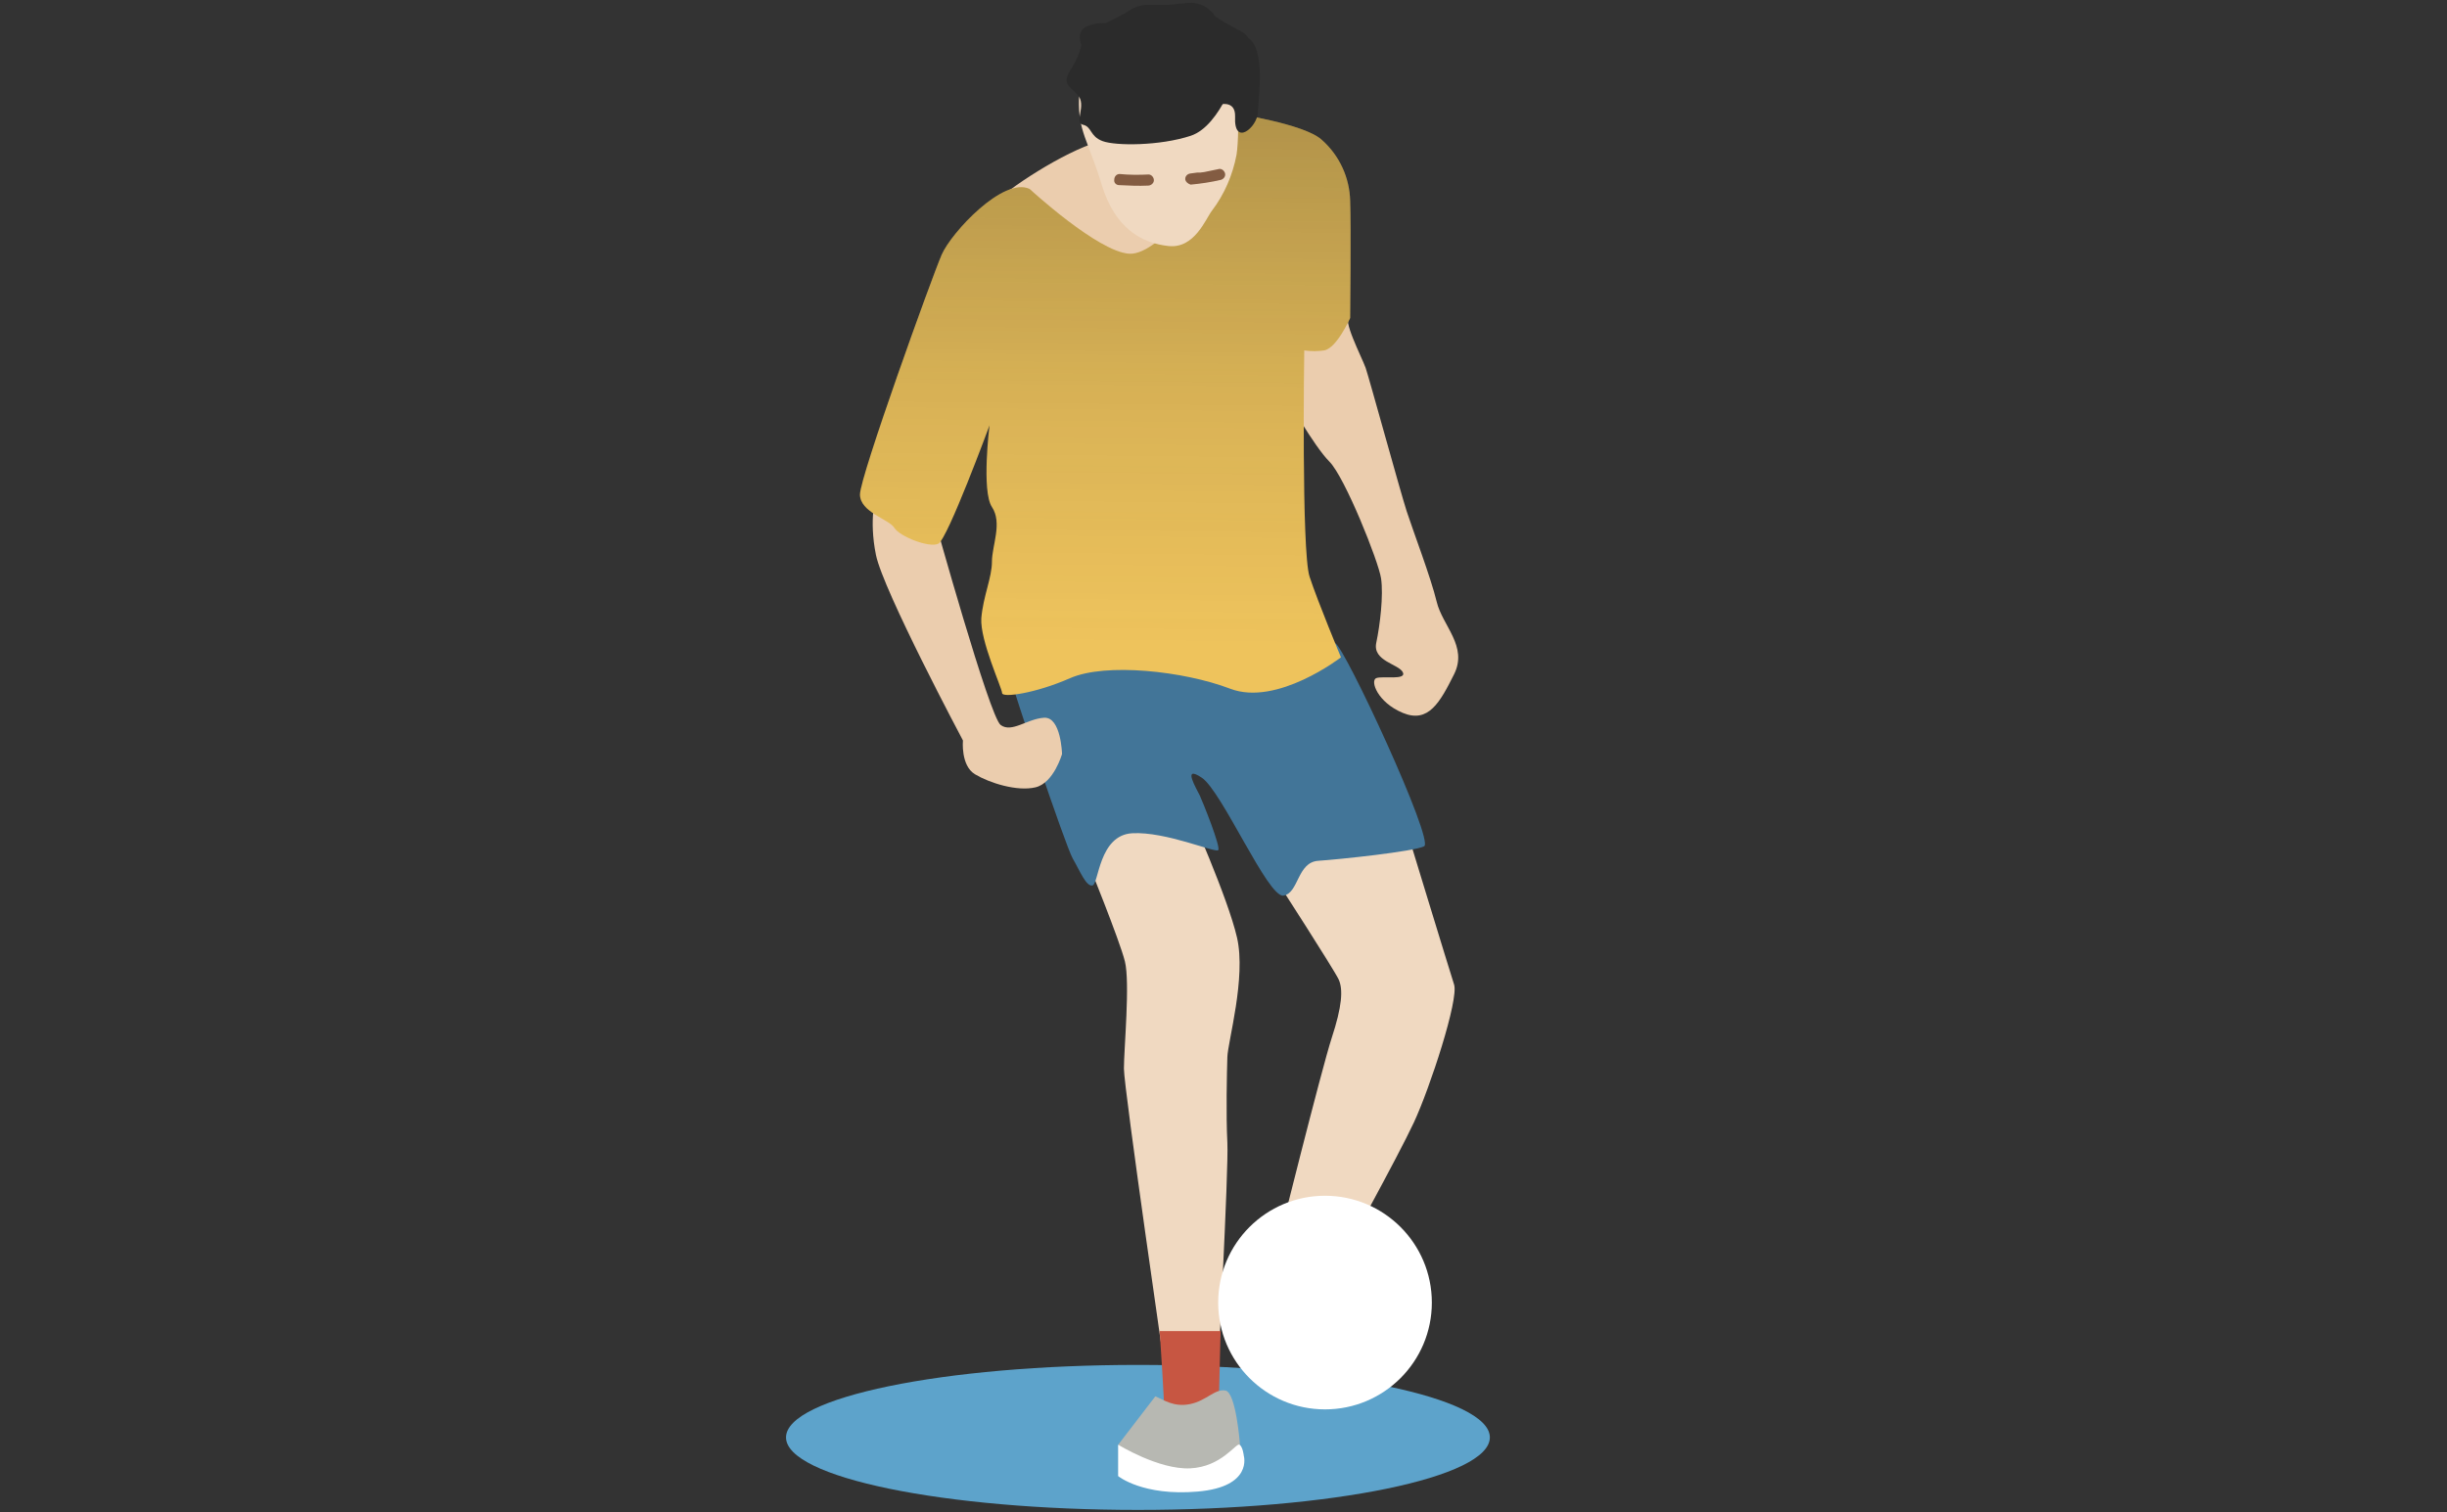 <?xml version="1.0" encoding="utf-8"?>
<!-- Generator: Adobe Illustrator 24.3.0, SVG Export Plug-In . SVG Version: 6.00 Build 0)  -->
<svg version="1.1" id="Ebene_1" xmlns="http://www.w3.org/2000/svg" xmlns:xlink="http://www.w3.org/1999/xlink" x="0px" y="0px"
	 viewBox="0 0 506.2 312.9" style="enable-background:new 0 0 506.2 312.9;" xml:space="preserve">
<rect x="0" y="0" width="506.2" height="312.9" fill="#333333" stroke="none"/>
<style type="text/css">
	.st0{fill:#5DA3CB;}
	.st1{fill:#F0D9C1;}
	.st2{fill:#427598;}
	.st3{fill:#EBCDAE;}
	.st4{fill:#FFFFFF;}
	.st5{fill:#C75642;}
	.st6{fill:#B7B8B2;}
	.st7{fill:#EEC35C;}
	.st8{opacity:0.63;}
	.st9{clip-path:url(#SVGID_2_);}
	.st10{opacity:0.5;fill:url(#SVGID_3_);enable-background:new    ;}
	.st11{fill:#2B2B2B;}
	.st12{fill:#835C42;}
</style>
<g>
	<g id="Ebene_1_1_">
		<ellipse class="st0" cx="235.4" cy="297.4" rx="72.8" ry="15"/>
		<path class="st1" d="M290.8,171.1c0,0,9,29.5,10,32.6s-5,21.4-8.3,28.5S277,261.4,277,261.4l-12.9-3c0,0,9.3-37.3,11.4-43.7
			s2.4-10,1.4-12.1s-12.8-20.4-12.8-20.4l14-10.9L290.8,171.1z"/>
		<path class="st1" d="M224.9,178c0,0,6.7,16.5,7.8,20.9s-0.2,18.1-0.2,22.2s8.9,65.3,8.9,65.3s10.6,1.1,10.5,0s2.3-44.2,2-50
			s-0.1-14.5,0-17.7s3.9-16.4,2-24.7s-10-26.4-10-26.4l-5.2-4.6l-15.8,9.7L224.9,178z"/>
		<path class="st2" d="M209.1,140.4c0,0.9,11.3,34.6,12.8,37.2s2.8,5.9,4.1,5.6s1.3-10.4,8.2-10.8s17.2,4.1,17.8,3.5
			s-3.2-10-3.8-11.3s-3.8-6.5,0.4-3.7s13.7,24.9,16.9,24.4s2.8-6.9,7.2-7.2s19.7-1.9,21.9-3s-16.6-41.6-18.4-42s-41.7,0.3-42.4,0
			S209.1,140.4,209.1,140.4z"/>
		<path class="st3" d="M204.8,43c1.8-2.7,13.4-10.5,21-13.2s15.2,6.6,15.2,6.6s13.9,18.2,13.4,18.3s-26.8,2-27.3,1.8
			S204.8,43,204.8,43z"/>
		<circle class="st4" cx="274.1" cy="269.5" r="22.1"/>
		<path class="st5" d="M239.9,275.4h12.6l-0.4,16.2c0,0-11.4,1.4-11.3,0S239.9,275.4,239.9,275.4z"/>
		<path class="st6" d="M239,288.9c1.7,0.7,3.8,2.3,7.2,1.6s5.1-3.2,7.3-2.8s3,11.1,3,11.1s-2,6.1-4.5,6.7s-18.3,0.3-19.5-1.8
			c-0.7-1.5-1.1-3.2-1.1-4.9L239,288.9z"/>
		<path class="st4" d="M231.3,298.9v6.5c0,0,5.1,4.2,16.5,3.2s9.5-7.4,9.5-7.4s-0.2-1.9-0.9-2.3s-3.7,4.6-10.2,4.9
			S231.3,298.9,231.3,298.9z"/>
		<path class="st3" d="M181.2,102.6c0,0-1.5,4.8,0,12.2s18,38.4,18,38.4s-0.5,5.2,2.5,7s8.7,3.6,12.5,2.7s5.5-6.9,5.5-6.9
			s-0.2-7.7-3.7-7.5s-6.7,3.2-9,1.5s-13.7-42.7-13.7-42.7L181.2,102.6z"/>
		<path class="st3" d="M279.4,65.7c-2.1-0.3,2.4,8.4,3.1,10.4s7.2,25.7,8.5,29.7s5,13.7,6.2,18.7c1.2,5,6.5,9.2,3.6,15
			s-5.3,10.2-10.6,8s-6.8-6.7-5.5-7.2s6.3,0.5,5.5-1.2s-6.3-2.3-5.5-6.1s1.5-9.8,1-13.3s-7.5-21-10.7-24.2s-9-13.5-9-13.5l-0.8-16.2
			L279.4,65.7z"/>
		<path class="st7" d="M213,39.1c0,0,14.1,13,20.6,13.4s18-16,19.1-19.3c0.9-3.2,1.7-6.5,2.2-9.8c0,0,15.1,2.2,18.6,5.6
			c3.6,3.2,5.7,7.8,5.8,12.6c0.2,5.2,0,24.2,0,24.2s-2.8,6.3-5.4,6.7c-1.4,0.2-2.7,0.2-4.1,0c0,0-0.6,41.6,1.1,46.8
			s6.5,16.7,6.5,16.7s-13.2,10.2-22.9,6.5s-25.8-5.4-33.1-2.2s-14.1,4.1-14.1,3.1s-4.6-10.9-4.3-15.5c0.4-4.6,2.2-8.4,2.2-11.7
			s2.2-8,0-11.3S204.7,88,204.7,88s-8.7,23.6-10.6,24.5s-8-1.5-9.1-3.3s-7.1-3.2-7.1-6.9s14.9-45,16.9-49.6S207.6,36.5,213,39.1z"/>
		<g class="st8">
			<g>
				<defs>
					<path id="SVGID_1_" d="M213,39.1c0,0,14.1,13,20.6,13.4s18-16,19.1-19.3c0.9-3.2,1.7-6.5,2.2-9.8c0,0,15.1,2.2,18.6,5.6
						c3.6,3.2,5.7,7.8,5.8,12.6c0.2,5.2,0,24.2,0,24.2s-2.8,6.3-5.4,6.7c-1.4,0.2-2.7,0.2-4.1,0c0,0-0.6,41.6,1.1,46.8
						s6.5,16.7,6.5,16.7s-13.2,10.2-22.9,6.5s-25.8-5.4-33.1-2.2s-14.1,4.1-14.1,3.1s-4.6-10.9-4.3-15.5c0.4-4.6,2.2-8.4,2.2-11.7
						s2.2-8,0-11.3S204.7,88,204.7,88s-8.7,23.6-10.6,24.5s-8-1.5-9.1-3.3s-7.1-3.2-7.1-6.9s14.9-45,16.9-49.6S207.6,36.5,213,39.1z
						"/>
				</defs>
				<clipPath id="SVGID_2_">
					<use xlink:href="#SVGID_1_"  style="overflow:visible;"/>
				</clipPath>
				<g class="st9">
					
						<linearGradient id="SVGID_3_" gradientUnits="userSpaceOnUse" x1="-34.192" y1="12.832" x2="-34.192" y2="190.512" gradientTransform="matrix(0.75 7.984731e-03 7.026563e-03 -0.66 255.124 141.694)">
						<stop  offset="0" style="stop-color:#1D1E1C;stop-opacity:0"/>
						<stop  offset="0.44" style="stop-color:#1D1E1C;stop-opacity:0.34"/>
						<stop  offset="1" style="stop-color:#1D1E1C"/>
					</linearGradient>
					<polygon class="st10" points="165.5,15 296.2,16.3 294.9,134.3 164.2,132.9 					"/>
				</g>
			</g>
		</g>
		<path class="st1" d="M255.8,12.2c0,0,0.8,14.7,0,19.8c-0.8,4.2-2.5,8.2-5.1,11.6c-1.3,1.7-3.6,7.9-9,7.3s-11-3.5-13.8-12.7
			s-4.9-11-4.7-17.8S255.8,12.2,255.8,12.2z"/>
		<path class="st11" d="M256.2,13.9c0,0-3.5,12.1-9.9,14.2s-15.5,2.1-18.2,1.1s-2.2-3-4.1-3.4s0.9-4.1-1.1-6.2s-3.2-2.3-1.3-5.4
			c1-1.5,1.7-3.1,2.1-4.9c0,0-1.1-2.4,0.7-3.6c1.3-0.7,2.8-1,4.3-0.9l4.1-2.1l0.6-0.4c1.2-0.8,2.6-1.3,4.1-1.3h4.3l4-0.4
			c2.2-0.2,4.4,0.9,5.6,2.8c1.5,1,3.2,2,4.8,2.8c4,1.9,1,3.6,1,3.6L256.2,13.9z"/>
		<path class="st11" d="M252,21.7c0,0,3.6-1.2,3.5,2.4c-0.3,6.4,4.6,2.2,4.7-0.8s1.7-13.3-2.1-15.5S252,21.7,252,21.7z"/>
		<path class="st12" d="M231.5,38.3c2,0.1,4,0.2,6,0.1c0.6,0,1.2-0.5,1.2-1.1c0-0.6-0.5-1.2-1.1-1.2c0,0,0,0,0,0c-2,0.1-4,0.1-6-0.1
			c-0.6,0-1.1,0.5-1.1,1.2C230.4,37.8,230.9,38.3,231.5,38.3z"/>
		<path class="st12" d="M246.3,38.2c2.1-0.2,4.2-0.5,6.3-1c0.6-0.2,1-0.8,0.8-1.4c-0.2-0.6-0.8-1-1.4-0.8c-1,0.2-1.9,0.4-2.9,0.6
			l-0.8,0.1h-0.2h-0.4c-0.5,0.1-1,0.1-1.5,0.2c-0.6,0.1-1.1,0.6-1,1.3C245.3,37.6,245.7,38,246.3,38.2L246.3,38.2z"/>
	</g>
</g>
</svg>
